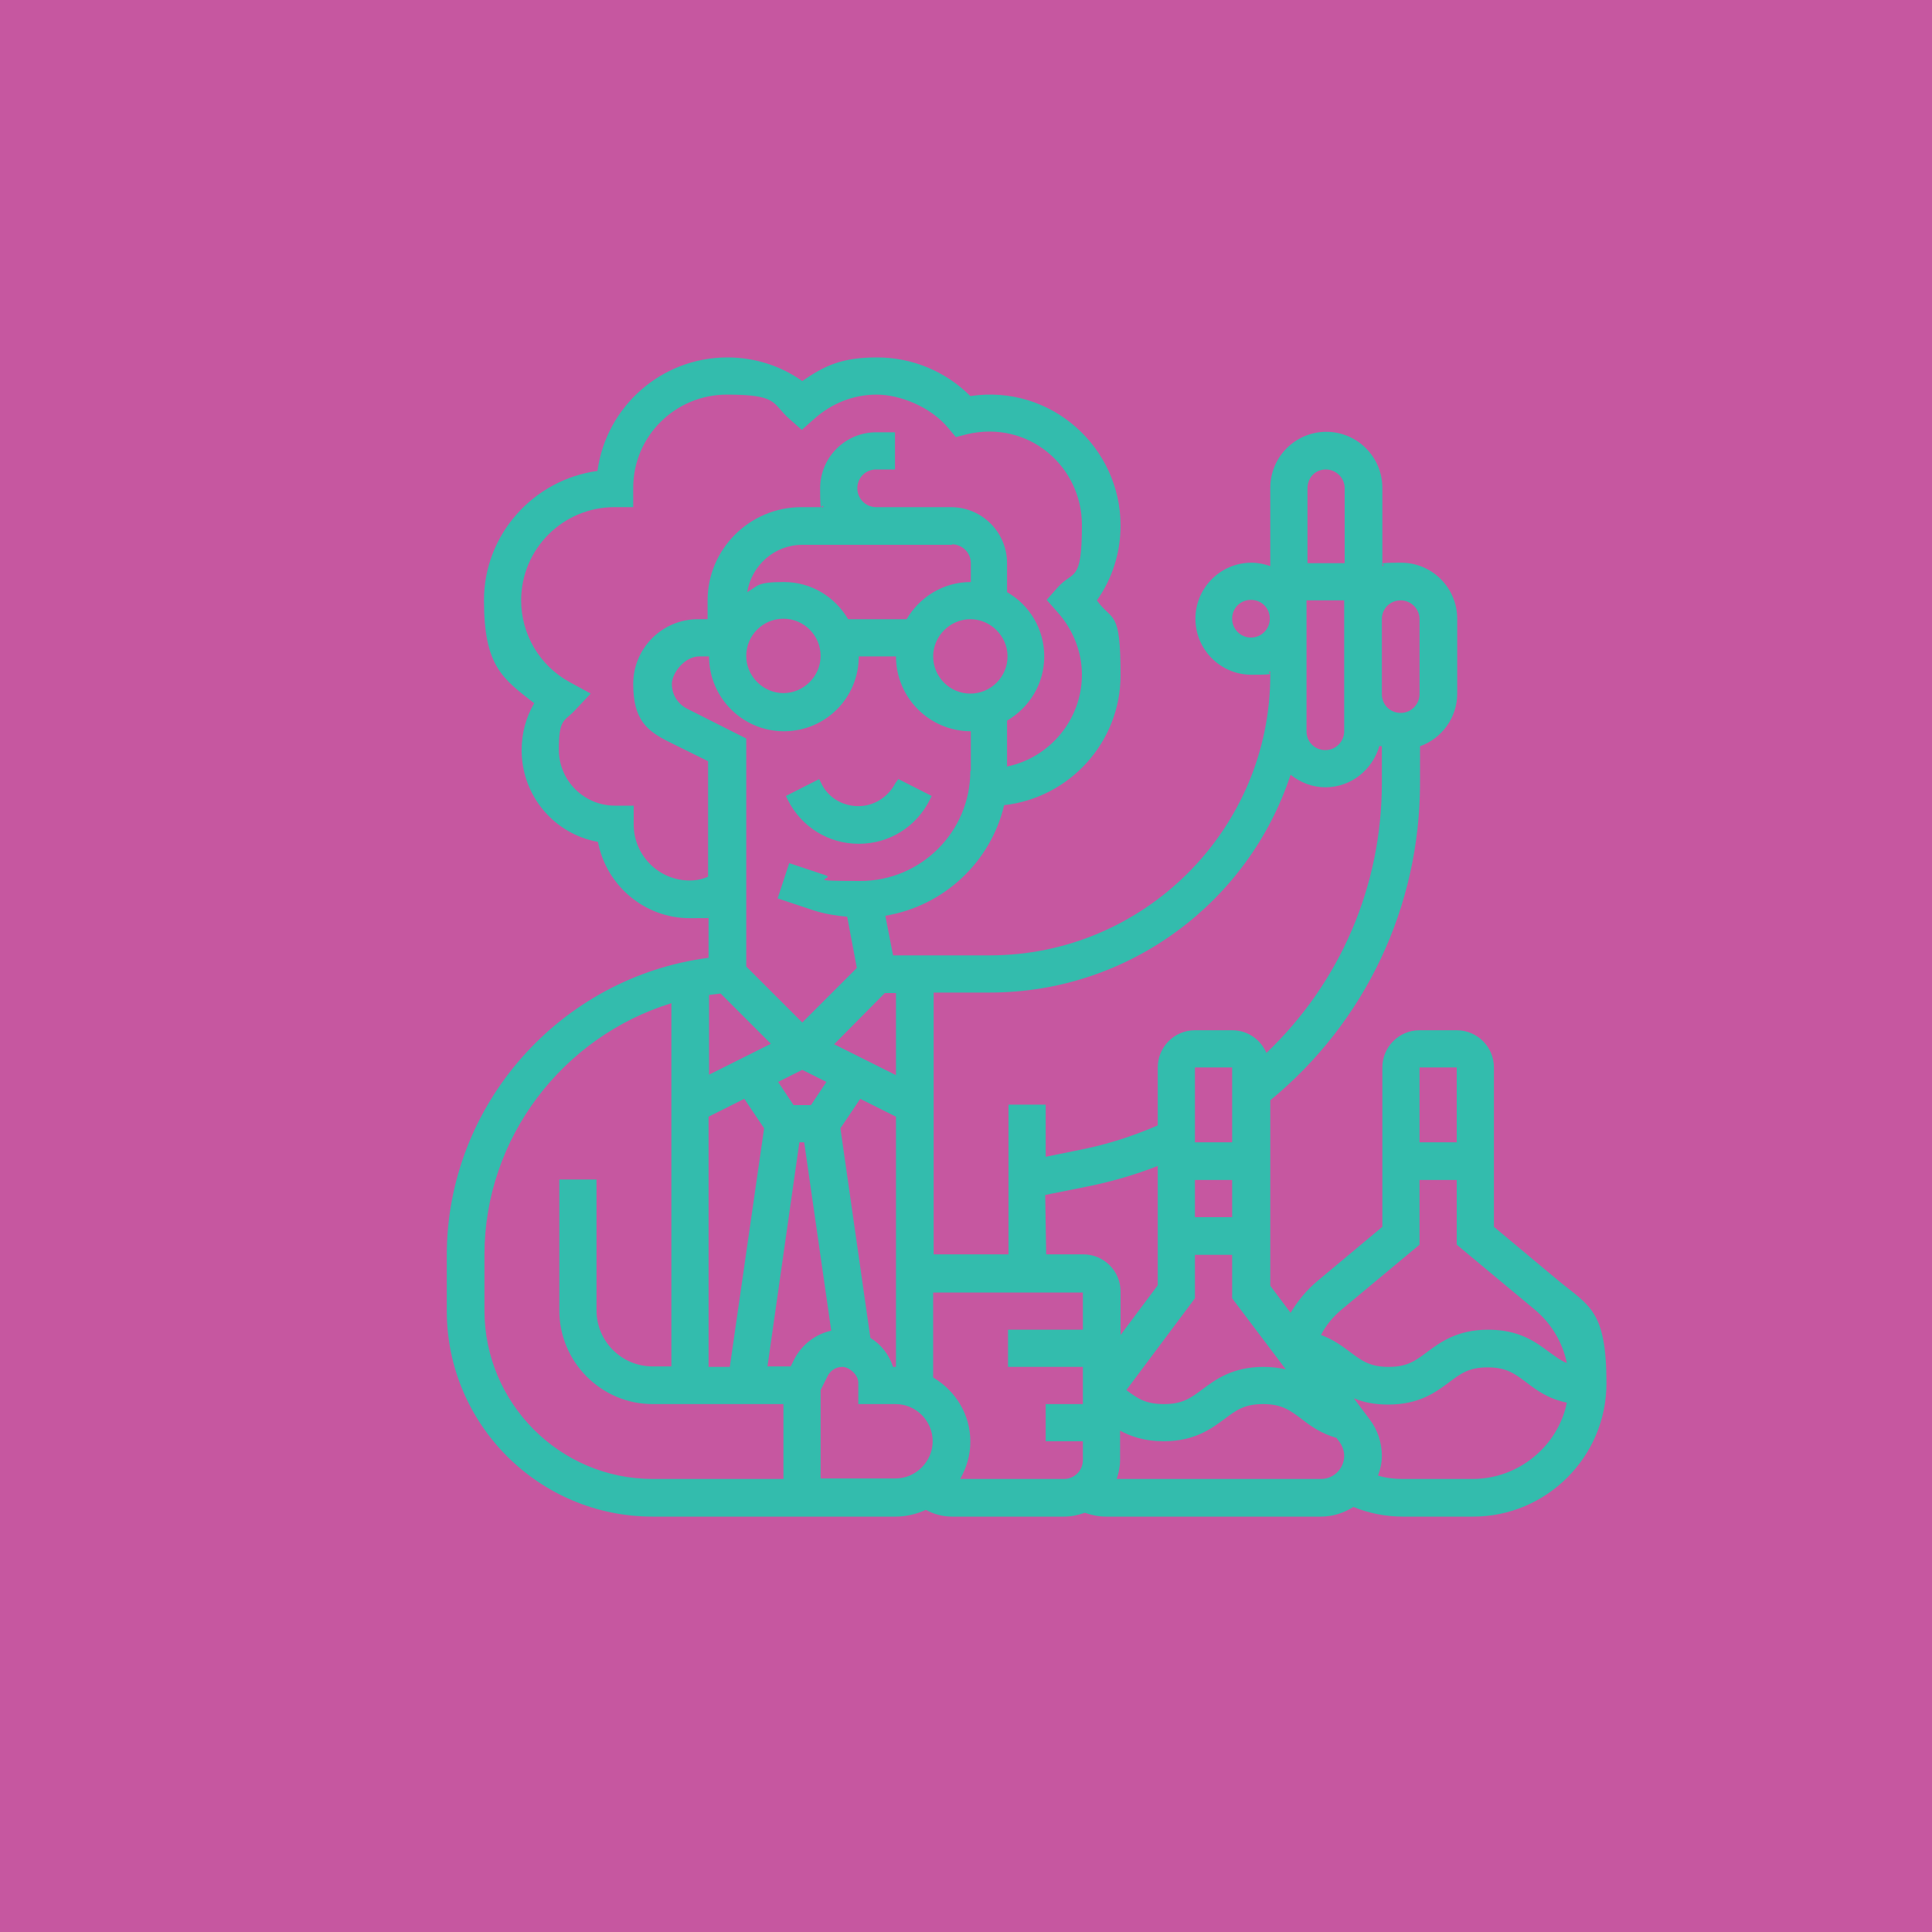 <?xml version="1.0" encoding="UTF-8"?> <svg xmlns="http://www.w3.org/2000/svg" version="1.1" viewBox="0 0 400 400"><defs><style> .cls-1 { fill: #33bcad; } .cls-2 { fill: #c657a0; } </style></defs><g><g id="Layer_1"><rect class="cls-2" width="400" height="400"></rect><g><path class="cls-1" d="M185.4,162.1c-1.5,2.9-4.4,4.8-7.7,4.8s-6.3-1.8-7.7-4.8l-.4-.8-6.9,3.5.4.8c2.8,5.6,8.4,9.1,14.7,9.1s11.9-3.5,14.7-9.1l.4-.8-6.9-3.5-.6.8h0Z"></path><path class="cls-1" d="M304.9,306.2h-14.5c-1.8,0-3.5-.2-5.1-.7.5-1.3.8-2.7.8-4.1,0-2.7-.9-5.4-2.5-7.5l-3.3-4.4c1.9.8,4.2,1.3,7.1,1.3,6.5,0,9.9-2.6,12.6-4.6,2.4-1.8,4.1-3.1,8-3.1s5.6,1.3,8,3.1c2.1,1.6,4.5,3.4,8.4,4.2-1.8,8.9-9.9,15.8-19.5,15.8M273.5,306.2h-42.3c.4-1.2.7-2.5.7-3.9v-6.1c2.2,1.2,5.1,2.2,9,2.2,6.4,0,9.9-2.6,12.6-4.6,2.4-1.8,4.1-3.1,8-3.1s5.6,1.3,8,3.1c1.8,1.4,4,3,7.2,3.9l.6.8c.6.8,1,1.9,1,2.9,0,2.6-2.1,4.8-4.8,4.8M198.8,306.2c1.3-2.3,2.1-4.9,2.1-7.7,0-5.7-3.1-10.6-7.7-13.3v-17.6h31v7.7h-15.5v7.7h15.5v7.7h-7.7v7.7h7.7v3.9c0,2.1-1.7,3.9-3.9,3.9h-21.5ZM169.9,306.2v-18.4l1.5-3c.6-1.1,1.7-1.8,3-1.8s3.3,1.5,3.3,3.3v4.4h7.7c4.3,0,7.7,3.5,7.7,7.7s-3.5,7.7-7.7,7.7h-15.5ZM100.3,271.3v-11.5c0-24.3,16.3-45.2,38.7-52.1v75.2h-3.9c-6.4,0-11.6-5.2-11.6-11.6v-27.1h-7.7v27.1c0,10.7,8.7,19.4,19.3,19.4h27.1v15.5h-27.1c-19.2,0-34.8-15.7-34.8-34.9M142.8,182.3c-6.4,0-11.6-5.2-11.6-11.6v-3.9h-3.9c-6.4,0-11.6-5.2-11.6-11.6s1.1-5.8,3.2-8l3.4-3.6-4.4-2.4c-6.2-3.4-10-9.9-10-16.9,0-10.7,8.7-19.3,19.3-19.3h3.9v-4c0-10.7,8.7-19.3,19.4-19.3s9.3,1.8,12.9,5l2.6,2.3,2.6-2.3c3.6-3.2,8.1-5,12.9-5s11.2,2.5,14.9,7l1.5,1.8,2.3-.6c12.8-3,23.8,6.7,23.8,18.8s-1.8,9.3-5,12.9l-2.3,2.6,2.3,2.6c3.2,3.6,5,8.2,5,12.9,0,9.3-6.7,17.2-15.5,19v-9.5c4.6-2.7,7.7-7.6,7.7-13.3s-3.1-10.7-7.7-13.3v-6c0-6.4-5.2-11.6-11.6-11.6h-15.5c-2.1,0-3.9-1.7-3.9-3.9s1.7-3.9,3.9-3.9h3.9v-7.7h-3.9c-6.4,0-11.6,5.2-11.6,11.6s.3,2.7.7,3.9h-4.6c-10.7,0-19.4,8.7-19.4,19.3v3.9h-2c-7.4,0-13.4,6-13.4,13.4s2.8,9.7,7.4,12l8.1,4v23.9c-1.1.5-2.4.8-3.8.8M162.2,128.1c4.3,0,7.7,3.5,7.7,7.7s-3.5,7.7-7.7,7.7-7.7-3.5-7.7-7.7,3.4-7.7,7.7-7.7M200.9,143.6c-4.3,0-7.7-3.5-7.7-7.7s3.5-7.7,7.7-7.7,7.7,3.5,7.7,7.7-3.4,7.7-7.7,7.7M197.1,112.7c2.1,0,3.9,1.7,3.9,3.9v3.9c-5.7,0-10.6,3.1-13.3,7.7h-12.1c-2.7-4.6-7.6-7.7-13.3-7.7s-5.3.8-7.6,2.1c.9-5.5,5.6-9.8,11.4-9.8h31ZM200.9,159.6c0,12.6-10.2,22.8-22.8,22.8s-4.9-.4-7.2-1.2l-7.5-2.5-2.4,7.3,7.5,2.5c2.2.7,4.6,1.1,6.9,1.3l2,10.6-11.3,11.3-11.6-11.6v-47.2l-12.3-6.2c-1.9-1-3.1-2.9-3.1-5.1s2.6-5.7,5.7-5.7h2c0,8.5,6.9,15.5,15.5,15.5s15.5-6.9,15.5-15.5h7.7c0,8.5,6.9,15.5,15.5,15.5v8.2h0ZM146.7,231.2l7.4-3.7,4.1,6.1-7.1,49.4h-4.4v-51.8h0ZM167.9,228.8h-3.6l-3.2-4.8,5-2.5,5,2.5-3.2,4.8ZM183.2,205.6h2.3v17l-12.8-6.4,10.5-10.6h0ZM149.2,205.7l10.4,10.4-12.8,6.4v-16.5c.7-.1,1.6-.2,2.4-.3M164.5,281.3l-.8,1.6h-4.8l6.6-46.4h1l5.6,39c-3.2.7-6,2.8-7.6,5.8M185.4,283h-.5c-.8-2.5-2.5-4.7-4.7-6l-6.2-43.4,4.1-6.1,7.4,3.7v51.8h-.1ZM267.2,160.4c2,1.6,4.5,2.6,7.2,2.6,5.4,0,9.8-3.7,11.2-8.6.1.1.3.1.5.1v7.6c0,21.3-8.6,41.3-23.9,55.9-1.2-2.8-3.9-4.7-7.1-4.7h-7.7c-4.3,0-7.7,3.5-7.7,7.7v12c-5.1,2.2-10.3,3.9-15.8,5l-7.4,1.5v-10.8h-7.7v31h-15.5v-54.2h11.6c29,0,53.7-18.9,62.3-45.1M270.6,124.3h7.7v27.1c0,2.1-1.7,3.9-3.9,3.9s-3.9-1.7-3.9-3.9c0,0,0-27.1,0-27.1ZM259,132c-2.1,0-3.9-1.7-3.9-3.9s1.7-3.9,3.9-3.9,3.9,1.7,3.9,3.9-1.8,3.9-3.9,3.9M274.5,97.2c2.1,0,3.9,1.7,3.9,3.9v15.5h-7.7v-15.5c0-2.2,1.6-3.9,3.8-3.9M290,124.3c2.1,0,3.9,1.7,3.9,3.9v15.5c0,2.1-1.7,3.9-3.9,3.9s-3.9-1.7-3.9-3.9v-15.5c0-2.2,1.7-3.9,3.9-3.9M255.1,236.5h-7.7v-15.5h7.7v15.5ZM255.1,252h-7.7v-7.7h7.7v7.7ZM216.4,247.4l9-1.8c4.9-1,9.7-2.4,14.3-4.2v24.7l-7.7,10.3v-9c0-4.3-3.5-7.7-7.7-7.7h-7.7l-.2-12.3h0ZM266.2,283.5c-1.4-.3-2.9-.5-4.6-.5-6.4,0-9.9,2.6-12.6,4.6-2.4,1.8-4.1,3.1-8,3.1s-5.5-1.2-7.8-2.9l14.2-19v-9h7.7v9l11.1,14.7h0ZM277.8,271.1l16.1-13.4v-13.4h7.7v13.4l16.1,13.4c3.5,2.9,5.8,6.8,6.7,11.1-1.3-.5-2.4-1.4-3.7-2.3-2.8-2.1-6.2-4.6-12.6-4.6s-9.9,2.6-12.6,4.6c-2.4,1.8-4.1,3.1-8,3.1s-5.6-1.3-8-3.1c-1.6-1.2-3.5-2.6-6-3.5,1-2,2.5-3.8,4.3-5.3M301.6,236.5h-7.7v-15.5h7.7v15.5ZM322.6,265.1l-13.3-11.1v-33c0-4.3-3.5-7.7-7.7-7.7h-7.7c-4.3,0-7.7,3.5-7.7,7.7v33l-13.3,11.1c-2.3,1.9-4.2,4.2-5.7,6.7l-4.2-5.6v-38.4c19.7-16.2,31-40.1,31-65.7v-7.6c4.5-1.6,7.7-5.9,7.7-10.9v-15.5c0-6.4-5.2-11.6-11.6-11.6s-2.7.3-3.9.7v-16.2c0-6.4-5.2-11.6-11.6-11.6s-11.6,5.2-11.6,11.6v16.2c-1.2-.4-2.5-.7-3.9-.7-6.4,0-11.6,5.2-11.6,11.6s5.2,11.6,11.6,11.6,2.7-.3,3.9-.7v.7c0,32-26.1,58.1-58.1,58.1h-20l-1.6-8.2c12.1-2,21.8-11.1,24.6-22.9,13.5-1.5,24.1-13,24.1-26.9s-1.7-11-4.9-15.5c3.2-4.5,4.9-9.9,4.9-15.5,0-16.2-14.4-29.3-31.1-26.8-5.1-5.1-12-8-19.3-8s-10.9,1.7-15.5,4.9c-4.5-3.2-9.9-4.9-15.5-4.9-13.7,0-25.1,10.2-26.9,23.5-13.2,1.8-23.5,13.1-23.5,26.8s3.9,16.2,10.4,21.3c-1.7,2.9-2.6,6.2-2.6,9.7,0,9.5,6.8,17.4,15.8,19,1.7,9,9.6,15.8,19,15.8s2.6-.2,3.9-.4v8.6c-30.7,4-54.2,30.4-54.2,61.6v11.5c0,23.5,19.1,42.6,42.6,42.6h50.3c2.2,0,4.3-.5,6.3-1.4,1.6.9,3.5,1.4,5.4,1.4h23.2c1.5,0,2.9-.3,4.3-.8,1.4.5,2.9.8,4.4.8h44.5c2.5,0,4.8-.8,6.7-2,3.2,1.3,6.7,2,10.2,2h14.6c15.2,0,27.6-12.4,27.6-27.6s-3.6-16-10-21.3"></path></g></g></g></svg> 